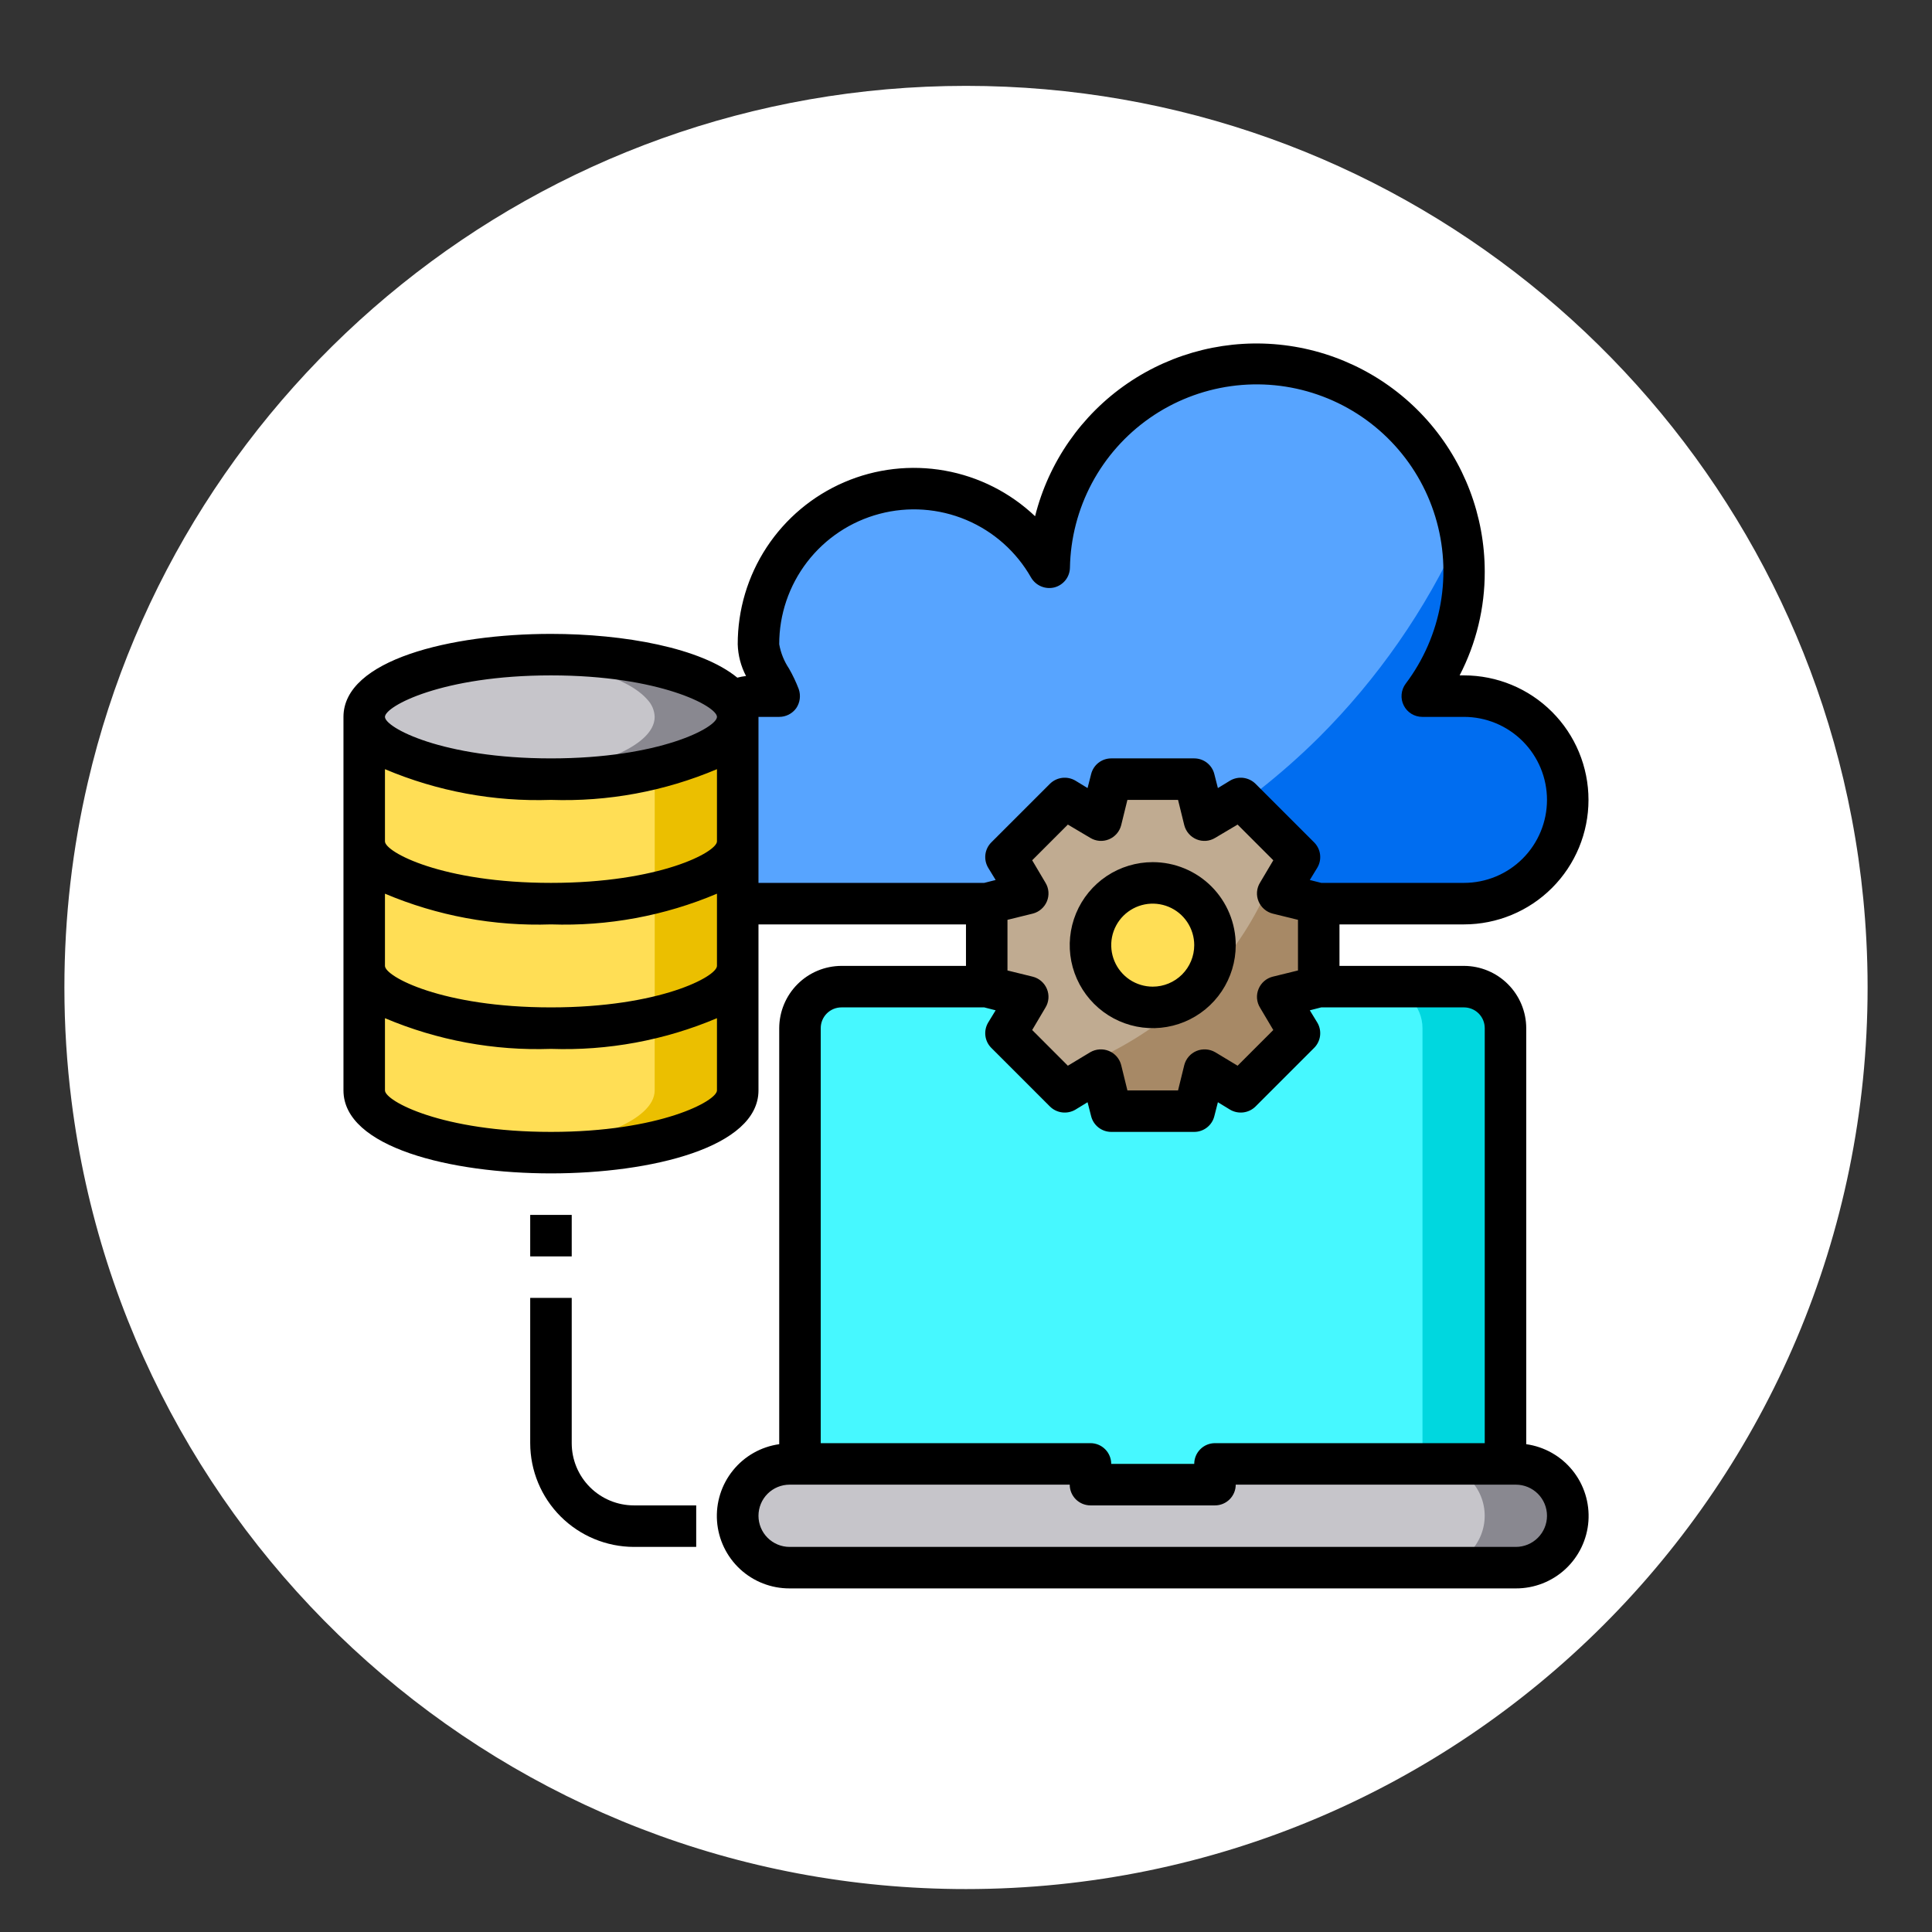 <svg width="90" height="90" viewBox="0 0 90 90" fill="none" xmlns="http://www.w3.org/2000/svg">
<rect x="0" y="0" width="90" height="90" fill="#333333" stroke="none"/>
<path d="M87 46C87 69.196 68.196 88 45 88C23.599 88 5.937 71.994 3.333 51.299C3.113 49.564 3 47.795 3 46C3 42.712 3.377 39.511 4.092 36.441C8.419 17.852 25.092 4 45 4C64.858 4 81.499 17.783 85.874 36.304C86.448 38.726 86.81 41.229 86.942 43.792C86.981 44.524 87 45.259 87 46Z" fill="white"/>
<path d="M73.029 70.611C73.03 70.928 72.968 71.243 72.847 71.537C72.726 71.83 72.548 72.097 72.323 72.322C72.099 72.546 71.832 72.724 71.538 72.846C71.245 72.966 70.93 73.028 70.612 73.027H36.78C36.182 73.028 35.605 72.807 35.161 72.407C34.716 72.007 34.435 71.457 34.373 70.862C34.365 70.778 34.362 70.695 34.364 70.611C34.363 70.293 34.425 69.978 34.546 69.685C34.667 69.391 34.845 69.124 35.069 68.9C35.294 68.675 35.561 68.497 35.854 68.376C36.148 68.255 36.463 68.193 36.78 68.194H50.796V69.161H56.596V68.194H70.612C71.253 68.194 71.868 68.449 72.321 68.902C72.774 69.355 73.029 69.97 73.029 70.611Z" fill="#C6C5CA"/>
<path d="M73.029 70.611C73.03 70.928 72.968 71.243 72.847 71.537C72.726 71.83 72.548 72.097 72.324 72.322C72.099 72.546 71.832 72.724 71.539 72.845C71.245 72.966 70.93 73.028 70.613 73.027H66.746C67.387 73.027 68.002 72.773 68.455 72.32C68.908 71.866 69.163 71.252 69.163 70.611C69.163 69.97 68.908 69.355 68.455 68.902C68.002 68.449 67.387 68.194 66.746 68.194H70.613C71.254 68.194 71.868 68.449 72.321 68.902C72.775 69.355 73.029 69.97 73.029 70.611Z" fill="#898890"/>
<path d="M70.131 47.895V68.194H56.598V69.161H50.798V68.194H37.266V47.895C37.267 47.383 37.471 46.892 37.834 46.529C38.196 46.167 38.687 45.963 39.199 45.962H68.198C68.71 45.963 69.201 46.167 69.563 46.529C69.925 46.892 70.13 47.383 70.131 47.895Z" fill="#46F8FF"/>
<path d="M70.132 47.895V68.194H66.265V47.895C66.264 47.383 66.06 46.892 65.697 46.529C65.335 46.167 64.844 45.963 64.332 45.962H68.199C68.711 45.963 69.202 46.167 69.564 46.529C69.926 46.892 70.13 47.383 70.132 47.895Z" fill="#00D7DF"/>
<path d="M30.5 37.262C30.5 38.544 31.009 39.773 31.916 40.679C32.822 41.586 34.051 42.095 35.333 42.095H68.199C69.481 42.095 70.71 41.586 71.616 40.679C72.523 39.773 73.032 38.544 73.032 37.262C73.032 35.98 72.523 34.751 71.616 33.844C70.71 32.938 69.481 32.429 68.199 32.429H66.256C67.171 31.212 67.785 29.795 68.049 28.295C68.312 26.795 68.218 25.255 67.772 23.798C67.327 22.342 66.544 21.012 65.486 19.916C64.429 18.82 63.127 17.989 61.688 17.492C60.248 16.995 58.712 16.845 57.204 17.055C55.695 17.265 54.258 17.828 53.009 18.699C51.76 19.57 50.734 20.724 50.016 22.067C49.297 23.41 48.907 24.903 48.876 26.426C48.085 25.036 46.857 23.946 45.382 23.327C43.907 22.708 42.269 22.595 40.724 23.004C39.178 23.414 37.81 24.323 36.835 25.591C35.86 26.858 35.332 28.413 35.333 30.012C35.333 30.863 36.029 31.675 36.3 32.429H35.333C34.051 32.429 32.822 32.938 31.916 33.844C31.009 34.751 30.5 35.98 30.5 37.262Z" fill="#57A4FF"/>
<path d="M73.029 37.262C73.029 38.544 72.519 39.773 71.613 40.679C70.707 41.586 69.477 42.095 68.195 42.095H48.824C53.565 40.523 57.879 37.876 61.429 34.362C64.182 31.616 66.418 28.398 68.031 24.86C68.278 26.176 68.247 27.529 67.94 28.832C67.634 30.135 67.059 31.36 66.253 32.429H68.195C69.477 32.429 70.707 32.938 71.613 33.844C72.519 34.751 73.029 35.98 73.029 37.262Z" fill="#006DF0"/>
<path d="M61.431 45.962L59.517 46.435L60.532 48.127L57.796 50.862L56.105 49.847L55.631 51.761H51.765L51.291 49.847L49.599 50.862L46.864 48.127L47.879 46.435L45.965 45.962V42.095L47.879 41.621L46.864 39.93L49.599 37.194L51.291 38.209L51.765 36.295H55.631L56.105 38.209L57.796 37.194L60.532 39.93L59.517 41.621L61.431 42.095V45.962Z" fill="#C0AB91"/>
<path d="M61.428 45.962L59.514 46.435L59.814 46.928L60.529 48.127L57.793 50.862L56.102 49.847L55.628 51.761H51.761L51.288 49.847L49.596 50.862L48.891 50.157C52.38 49.131 55.43 46.975 57.561 44.028C58.592 42.575 59.361 40.952 59.833 39.234L60.529 39.93L59.514 41.621L61.428 42.095V45.962Z" fill="#A78966"/>
<path d="M53.697 46.928C55.298 46.928 56.597 45.63 56.597 44.028C56.597 42.427 55.298 41.129 53.697 41.129C52.095 41.129 50.797 42.427 50.797 44.028C50.797 45.63 52.095 46.928 53.697 46.928Z" fill="#FFDE55"/>
<path d="M34.364 44.995V50.795C34.364 52.399 30.469 53.695 25.665 53.695C20.86 53.695 16.965 52.399 16.965 50.795V44.995C16.965 46.6 20.86 47.895 25.665 47.895C30.469 47.895 34.364 46.6 34.364 44.995Z" fill="#FFDE55"/>
<path d="M34.364 39.195V44.995C34.364 46.6 30.469 47.895 25.665 47.895C20.86 47.895 16.965 46.6 16.965 44.995V39.195C16.965 40.8 20.86 42.095 25.665 42.095C30.469 42.095 34.364 40.8 34.364 39.195Z" fill="#FFDE55"/>
<path d="M34.364 33.395V39.195C34.364 40.8 30.469 42.095 25.665 42.095C20.86 42.095 16.965 40.8 16.965 39.195V33.395C16.965 35 20.86 36.295 25.665 36.295C30.469 36.295 34.364 35 34.364 33.395Z" fill="#FFDE55"/>
<path d="M34.363 44.995V50.795C34.363 52.399 30.468 53.695 25.664 53.695C24.997 53.695 24.349 53.666 23.73 53.617C27.607 53.327 30.497 52.177 30.497 50.795V47.412C32.827 46.89 34.363 46 34.363 44.995Z" fill="#EBBF00"/>
<path d="M34.367 39.195V44.995C34.367 46 32.83 46.89 30.5 47.412V41.612C32.83 41.09 34.367 40.2 34.367 39.195Z" fill="#EBBF00"/>
<path d="M34.367 33.395V39.195C34.367 40.2 32.83 41.09 30.5 41.612V35.812C32.83 35.29 34.367 34.401 34.367 33.395Z" fill="#EBBF00"/>
<path d="M25.665 36.295C20.86 36.295 16.965 35 16.965 33.395C16.965 31.791 20.86 30.495 25.665 30.495C29.647 30.495 33.001 31.385 34.036 32.603C34.238 32.818 34.354 33.1 34.364 33.395C34.364 35 30.469 36.295 25.665 36.295Z" fill="#C6C5CA"/>
<path d="M34.363 33.395C34.363 35 30.468 36.295 25.664 36.295C24.997 36.295 24.349 36.266 23.73 36.218C27.607 35.928 30.497 34.778 30.497 33.395C30.487 33.1 30.37 32.818 30.168 32.603C29.308 31.588 26.843 30.805 23.75 30.573C24.368 30.524 25.006 30.495 25.664 30.495C29.646 30.495 33.001 31.385 34.035 32.603C34.237 32.818 34.354 33.1 34.363 33.395Z" fill="#898890"/>
<path d="M24.699 56.595H26.633V58.528H24.699V56.595Z" fill="black"/>
<path d="M26.633 67.228V60.461H24.699V67.228C24.701 68.509 25.21 69.737 26.116 70.643C27.023 71.549 28.251 72.059 29.532 72.061H32.432V70.127H29.532C28.763 70.127 28.026 69.822 27.482 69.278C26.938 68.734 26.633 67.997 26.633 67.228Z" fill="black"/>
<path d="M53.699 40.162C52.934 40.162 52.186 40.389 51.55 40.813C50.915 41.238 50.419 41.842 50.126 42.549C49.834 43.255 49.757 44.033 49.906 44.783C50.056 45.533 50.424 46.222 50.965 46.762C51.505 47.303 52.194 47.671 52.944 47.821C53.694 47.97 54.472 47.893 55.178 47.601C55.885 47.308 56.489 46.812 56.913 46.176C57.338 45.541 57.565 44.793 57.565 44.028C57.565 43.003 57.158 42.02 56.433 41.294C55.708 40.569 54.724 40.162 53.699 40.162ZM53.699 45.962C53.316 45.962 52.942 45.848 52.624 45.636C52.307 45.423 52.059 45.121 51.913 44.768C51.766 44.415 51.728 44.026 51.802 43.651C51.877 43.276 52.061 42.932 52.331 42.661C52.602 42.391 52.946 42.207 53.321 42.132C53.696 42.058 54.085 42.096 54.438 42.242C54.792 42.389 55.094 42.636 55.306 42.954C55.518 43.272 55.632 43.646 55.632 44.028C55.632 44.541 55.428 45.033 55.066 45.395C54.703 45.758 54.211 45.962 53.699 45.962Z" fill="black"/>
<path d="M71.098 67.276V47.895C71.096 47.127 70.789 46.39 70.246 45.847C69.703 45.303 68.966 44.997 68.198 44.995H62.398V43.062H68.198C69.736 43.062 71.212 42.451 72.299 41.363C73.387 40.275 73.998 38.8 73.998 37.262C73.998 35.724 73.387 34.248 72.299 33.161C71.212 32.073 69.736 31.462 68.198 31.462H67.995C68.769 29.969 69.17 28.311 69.165 26.629C69.164 24.035 68.215 21.53 66.496 19.587C64.777 17.645 62.407 16.397 59.832 16.08C57.257 15.763 54.656 16.398 52.516 17.865C50.377 19.333 48.849 21.532 48.218 24.048C47.053 22.943 45.59 22.204 44.01 21.923C42.429 21.641 40.801 21.829 39.326 22.464C37.852 23.099 36.596 24.153 35.714 25.494C34.832 26.836 34.364 28.407 34.366 30.012C34.381 30.528 34.513 31.034 34.753 31.491C34.616 31.507 34.48 31.532 34.347 31.568C32.655 30.177 29.069 29.529 25.666 29.529C21.007 29.529 16 30.737 16 33.395V50.795C16 53.453 21.007 54.661 25.666 54.661C30.326 54.661 35.333 53.453 35.333 50.795V43.062H44.999V44.995H39.199C38.431 44.997 37.694 45.303 37.151 45.847C36.608 46.39 36.302 47.127 36.299 47.895V67.276C35.452 67.395 34.681 67.831 34.144 68.497C33.606 69.162 33.341 70.007 33.402 70.861C33.464 71.714 33.847 72.512 34.474 73.094C35.102 73.676 35.927 73.997 36.783 73.994H70.615C71.47 73.997 72.295 73.676 72.923 73.094C73.55 72.512 73.934 71.714 73.995 70.861C74.056 70.007 73.791 69.162 73.254 68.497C72.716 67.831 71.945 67.395 71.098 67.276ZM33.399 50.795C33.399 51.288 30.741 52.728 25.666 52.728C20.591 52.728 17.933 51.288 17.933 50.795V47.431C20.376 48.465 23.015 48.953 25.666 48.861C28.317 48.953 30.956 48.465 33.399 47.431V50.795ZM33.399 44.995C33.399 45.488 30.741 46.928 25.666 46.928C20.591 46.928 17.933 45.488 17.933 44.995V41.631C20.376 42.665 23.015 43.153 25.666 43.062C28.317 43.153 30.956 42.665 33.399 41.631V44.995ZM33.399 39.195C33.399 39.688 30.741 41.128 25.666 41.128C20.591 41.128 17.933 39.688 17.933 39.195V35.831C20.376 36.865 23.015 37.353 25.666 37.262C28.317 37.353 30.956 36.865 33.399 35.831V39.195ZM25.666 35.329C20.591 35.329 17.933 33.888 17.933 33.395C17.933 32.902 20.591 31.462 25.666 31.462C30.741 31.462 33.399 32.902 33.399 33.395C33.399 33.888 30.741 35.329 25.666 35.329ZM35.333 41.128V33.395H36.299C36.454 33.395 36.607 33.358 36.744 33.288C36.882 33.217 37.001 33.115 37.092 32.989C37.179 32.86 37.235 32.713 37.255 32.559C37.275 32.404 37.259 32.247 37.208 32.1C37.082 31.77 36.93 31.45 36.754 31.143C36.526 30.802 36.371 30.416 36.299 30.012C36.297 28.626 36.755 27.278 37.6 26.178C38.445 25.079 39.63 24.291 40.971 23.937C42.311 23.582 43.731 23.682 45.009 24.219C46.287 24.757 47.351 25.703 48.034 26.909C48.142 27.091 48.305 27.234 48.5 27.316C48.695 27.398 48.911 27.415 49.117 27.364C49.321 27.311 49.503 27.192 49.634 27.027C49.765 26.861 49.838 26.657 49.842 26.445C49.867 25.073 50.217 23.725 50.862 22.514C51.508 21.302 52.432 20.26 53.557 19.474C54.682 18.688 55.978 18.179 57.338 17.989C58.698 17.799 60.083 17.934 61.381 18.383C62.679 18.831 63.852 19.58 64.804 20.569C65.757 21.557 66.462 22.757 66.862 24.071C67.262 25.384 67.346 26.774 67.106 28.125C66.866 29.477 66.309 30.753 65.482 31.849C65.374 31.992 65.309 32.163 65.293 32.342C65.276 32.521 65.31 32.7 65.391 32.861C65.471 33.022 65.594 33.157 65.747 33.251C65.9 33.345 66.076 33.395 66.255 33.395H68.198C69.224 33.395 70.207 33.803 70.932 34.528C71.657 35.253 72.065 36.236 72.065 37.262C72.065 38.287 71.657 39.271 70.932 39.996C70.207 40.721 69.224 41.128 68.198 41.128H61.548L61.016 40.993L61.364 40.423C61.475 40.238 61.52 40.022 61.494 39.808C61.468 39.595 61.371 39.396 61.219 39.243L58.483 36.508C58.33 36.358 58.131 36.263 57.918 36.236C57.705 36.21 57.489 36.255 57.304 36.363L56.734 36.711L56.569 36.063C56.518 35.854 56.397 35.667 56.227 35.534C56.057 35.401 55.848 35.329 55.632 35.329H51.765C51.55 35.329 51.34 35.401 51.17 35.534C51 35.667 50.88 35.854 50.828 36.063L50.663 36.711L50.093 36.363C49.908 36.255 49.692 36.21 49.479 36.236C49.266 36.263 49.067 36.358 48.914 36.508L46.178 39.243C46.026 39.396 45.929 39.595 45.903 39.808C45.877 40.022 45.923 40.238 46.033 40.423L46.381 40.993L45.85 41.128H35.333ZM58.696 46.938L59.315 47.982L57.652 49.645L56.608 49.016C56.477 48.94 56.331 48.896 56.18 48.886C56.029 48.876 55.878 48.9 55.738 48.958C55.599 49.016 55.474 49.105 55.376 49.219C55.276 49.334 55.206 49.469 55.168 49.615L54.878 50.795H52.519L52.229 49.615C52.192 49.469 52.121 49.334 52.022 49.219C51.923 49.105 51.799 49.016 51.659 48.958C51.519 48.9 51.368 48.876 51.217 48.886C51.066 48.896 50.92 48.94 50.789 49.016L49.745 49.645L48.083 47.982L48.701 46.938C48.781 46.809 48.828 46.662 48.84 46.511C48.852 46.36 48.827 46.208 48.769 46.068C48.711 45.928 48.621 45.804 48.507 45.705C48.393 45.606 48.258 45.535 48.111 45.498L46.932 45.208V42.849L48.111 42.559C48.258 42.522 48.393 42.45 48.507 42.351C48.621 42.252 48.711 42.128 48.769 41.989C48.827 41.849 48.852 41.697 48.84 41.546C48.828 41.394 48.781 41.248 48.701 41.119L48.083 40.075L49.745 38.412L50.789 39.031C50.918 39.11 51.065 39.158 51.216 39.17C51.367 39.181 51.519 39.157 51.659 39.099C51.799 39.041 51.923 38.951 52.022 38.837C52.121 38.723 52.192 38.587 52.229 38.441L52.519 37.262H54.878L55.168 38.441C55.206 38.587 55.276 38.723 55.376 38.837C55.474 38.951 55.599 39.041 55.738 39.099C55.878 39.157 56.03 39.181 56.181 39.17C56.333 39.158 56.479 39.11 56.608 39.031L57.652 38.412L59.315 40.075L58.696 41.119C58.617 41.248 58.569 41.394 58.557 41.546C58.545 41.697 58.57 41.849 58.629 41.989C58.686 42.128 58.776 42.252 58.89 42.351C59.004 42.45 59.139 42.522 59.286 42.559L60.465 42.849V45.208L59.286 45.498C59.139 45.535 59.004 45.606 58.89 45.705C58.776 45.804 58.686 45.928 58.629 46.068C58.57 46.208 58.545 46.36 58.557 46.511C58.569 46.662 58.617 46.809 58.696 46.938ZM38.233 47.895C38.233 47.639 38.334 47.393 38.516 47.211C38.697 47.03 38.943 46.928 39.199 46.928H45.85L46.381 47.064L46.033 47.634C45.923 47.819 45.877 48.035 45.903 48.248C45.929 48.462 46.026 48.661 46.178 48.813L48.914 51.549C49.067 51.699 49.266 51.794 49.479 51.82C49.692 51.846 49.908 51.802 50.093 51.694L50.663 51.346L50.828 51.993C50.88 52.203 51 52.389 51.17 52.522C51.34 52.655 51.55 52.728 51.765 52.728H55.632C55.848 52.728 56.057 52.655 56.227 52.522C56.397 52.389 56.518 52.203 56.569 51.993L56.734 51.346L57.304 51.694C57.489 51.802 57.705 51.846 57.918 51.82C58.131 51.794 58.33 51.699 58.483 51.549L61.219 48.813C61.371 48.661 61.468 48.462 61.494 48.248C61.52 48.035 61.475 47.819 61.364 47.634L61.016 47.064L61.548 46.928H68.198C68.454 46.928 68.7 47.03 68.882 47.211C69.063 47.393 69.165 47.639 69.165 47.895V67.228H56.599C56.342 67.228 56.096 67.329 55.915 67.511C55.734 67.692 55.632 67.938 55.632 68.194H51.765C51.765 67.938 51.663 67.692 51.482 67.511C51.301 67.329 51.055 67.228 50.799 67.228H38.233V47.895ZM70.615 72.061H36.783C36.398 72.061 36.029 71.908 35.757 71.636C35.485 71.364 35.333 70.995 35.333 70.611C35.333 70.226 35.485 69.857 35.757 69.585C36.029 69.314 36.398 69.161 36.783 69.161H49.832C49.832 69.417 49.934 69.663 50.115 69.844C50.297 70.025 50.542 70.127 50.799 70.127H56.599C56.855 70.127 57.101 70.025 57.282 69.844C57.463 69.663 57.565 69.417 57.565 69.161H70.615C70.999 69.161 71.368 69.314 71.64 69.585C71.912 69.857 72.065 70.226 72.065 70.611C72.065 70.995 71.912 71.364 71.64 71.636C71.368 71.908 70.999 72.061 70.615 72.061Z" fill="black"/>
</svg>
